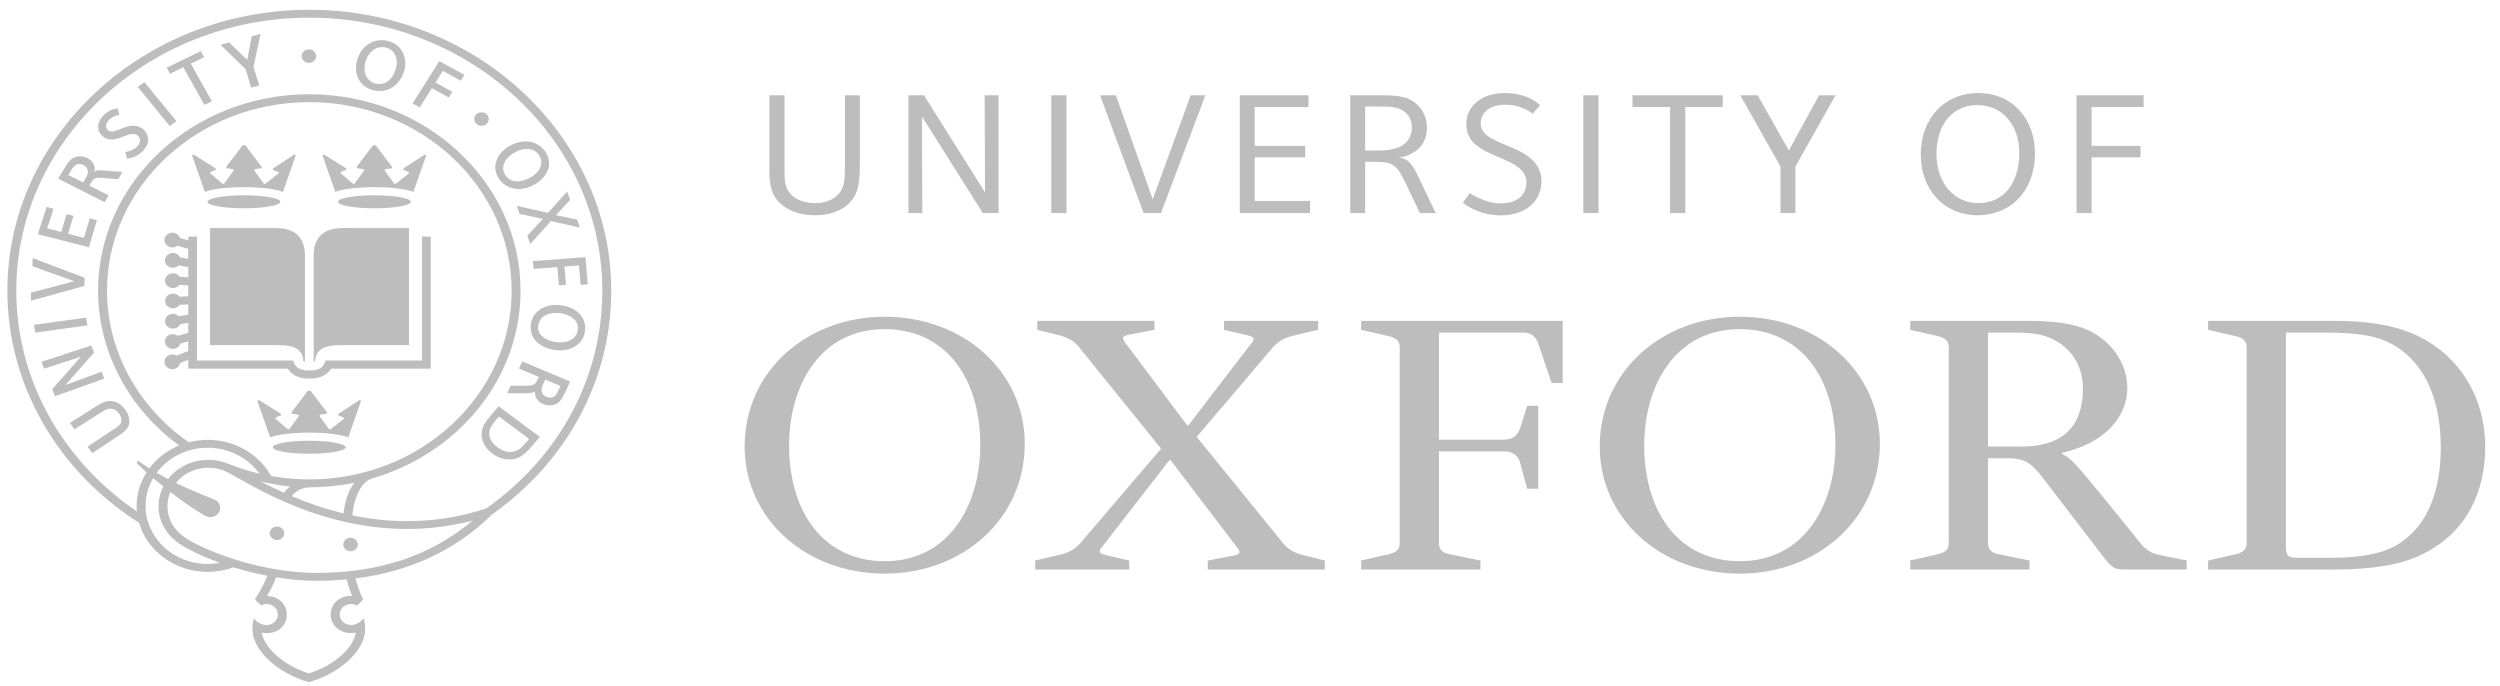 <svg width="113" height="31" viewBox="0 0 113 31" fill="none" xmlns="http://www.w3.org/2000/svg">
<path d="M44.308 20.124C44.308 17.033 42.701 14.877 39.99 14.877C37.042 14.877 35.667 17.467 35.667 20.124C35.667 23.212 37.276 25.366 39.99 25.366C42.936 25.366 44.308 22.778 44.308 20.124V20.124ZM46.319 20.062C46.319 23.461 43.506 25.928 39.99 25.928C36.405 25.928 33.658 23.433 33.658 20.184C33.658 16.783 36.472 14.316 39.99 14.316C43.573 14.316 46.319 16.814 46.319 20.062V20.062ZM82.96 20.124C82.96 17.033 81.351 14.877 78.64 14.877C75.692 14.877 74.319 17.467 74.319 20.124C74.319 23.212 75.927 25.366 78.64 25.366C81.586 25.366 82.96 22.778 82.96 20.124V20.124ZM84.969 20.062C84.969 23.461 82.155 25.928 78.64 25.928C75.055 25.928 72.309 23.433 72.309 20.184C72.309 16.783 75.123 14.316 78.64 14.316C82.223 14.316 84.969 16.814 84.969 20.062V20.062ZM92.639 21.994C91.935 21.057 91.667 20.715 90.797 20.715H89.859V24.524C89.859 24.837 89.993 24.99 90.362 25.054L91.734 25.334V25.742H86.342V25.334L87.582 25.054C87.95 24.962 88.084 24.837 88.084 24.524V15.721C88.084 15.407 87.95 15.283 87.582 15.191L86.342 14.909V14.502H91.6C92.707 14.502 93.477 14.597 94.113 14.813C95.419 15.283 96.156 16.44 96.156 17.53C96.156 18.905 95.05 20.062 93.208 20.464V20.526C93.577 20.685 93.778 20.903 95.084 22.497L96.725 24.524C96.96 24.837 97.261 25.022 97.63 25.087L98.835 25.334V25.742H95.955C95.621 25.742 95.453 25.647 95.151 25.271L92.639 21.994ZM89.859 20.183H91.366C93.644 20.183 94.147 18.844 94.147 17.562C94.147 16.594 93.677 15.689 92.606 15.252C92.037 15.033 91.5 15.033 90.764 15.033H89.859V20.183ZM69.027 18.342H69.53V22.09H69.027L68.725 20.966C68.624 20.559 68.357 20.404 67.955 20.404H65.04V24.524C65.04 24.837 65.175 24.99 65.543 25.054L66.916 25.335V25.743H61.525V25.335L62.764 25.054C63.132 24.962 63.267 24.837 63.267 24.524V15.72C63.267 15.408 63.132 15.284 62.764 15.191L61.525 14.909V14.502H70.634V17.315H70.132L69.563 15.626C69.429 15.191 69.228 15.034 68.826 15.034H65.04V19.872H67.955C68.357 19.872 68.591 19.718 68.725 19.31L69.027 18.342ZM103.323 15.033V24.71C103.323 25.118 103.423 25.213 103.86 25.213H105.332C106.74 25.213 107.778 25.022 108.515 24.524C109.754 23.682 110.323 22.152 110.323 20.216C110.323 18.312 109.754 16.44 108.08 15.534C107.377 15.158 106.472 15.033 105.064 15.033H103.323ZM99.806 25.742V25.334L101.046 25.054C101.414 24.962 101.548 24.836 101.548 24.524V15.72C101.548 15.408 101.414 15.284 101.046 15.191L99.806 14.909V14.502H105.467C107.008 14.502 108.113 14.69 109.018 15.064C111.295 16.032 112.333 18.123 112.333 20.184C112.333 22.185 111.529 24.055 109.487 25.054C108.549 25.525 107.242 25.742 105.535 25.742H99.806ZM51.042 25.335V25.742H46.788V25.335L47.858 25.086C48.262 24.99 48.529 24.869 48.797 24.588L52.481 20.279L48.797 15.72C48.563 15.408 48.262 15.253 47.892 15.159L46.888 14.909V14.502H52.18V14.909L51.042 15.127C50.639 15.191 50.74 15.346 50.94 15.596L53.653 19.217H53.72L56.5 15.596C56.702 15.346 56.769 15.253 56.4 15.159L55.328 14.909V14.502H59.582V14.909L58.51 15.159C58.109 15.253 57.841 15.376 57.572 15.657L54.089 19.749L57.974 24.524C58.209 24.836 58.51 24.99 58.878 25.086L59.884 25.335V25.742H54.592V25.335L55.73 25.118C56.133 25.054 56.065 24.932 55.864 24.677L52.917 20.807H52.85L49.869 24.651C49.668 24.9 49.601 24.99 49.97 25.086L51.042 25.335ZM38.354 9.213C38.021 9.523 37.522 9.73 36.824 9.73C36.217 9.73 35.654 9.552 35.273 9.196C34.752 8.712 34.776 8.093 34.776 7.432V4.306H35.46V7.664C35.46 8.089 35.446 8.503 35.798 8.831C36.043 9.059 36.418 9.182 36.851 9.182C37.273 9.182 37.613 9.046 37.824 8.848C38.216 8.484 38.191 8.085 38.191 7.123V4.306H38.865V6.958C38.865 7.966 38.909 8.696 38.354 9.213V9.213ZM44.424 9.63L41.672 5.266L41.69 9.63H41.061V4.306H41.762L44.524 8.694L44.506 4.306H45.136V9.63H44.424ZM47.517 4.306H48.205V9.63H47.517V4.306ZM52.477 9.63H51.69L49.721 4.306H50.438L52.103 9.006L53.819 4.306H54.484L52.477 9.63ZM56.039 9.63V4.306H59.144V4.837H56.712V6.594H58.995V7.111H56.712V9.083H59.212V9.63H56.039ZM64.178 9.63L63.522 8.25C63.116 7.401 62.931 7.314 62.102 7.314H61.705V9.63H61.031V4.306H62.263C63.025 4.306 63.6 4.301 64.049 4.72C64.335 4.986 64.495 5.34 64.495 5.784C64.495 6.155 64.379 6.462 64.14 6.699C63.935 6.903 63.594 7.083 63.224 7.119C63.425 7.13 63.591 7.231 63.699 7.332C63.855 7.477 63.968 7.696 64.135 8.045L64.894 9.63H64.178ZM63.554 5.107C63.227 4.802 62.802 4.816 62.337 4.816H61.705V6.804H61.931C62.508 6.804 63.129 6.832 63.521 6.467C63.71 6.29 63.816 6.043 63.816 5.773C63.816 5.473 63.689 5.233 63.554 5.107V5.107ZM71.566 4.306H72.253V9.63H71.566V4.306ZM76.174 4.837V9.63H75.488V4.837H73.789V4.306H77.867V4.837H76.174ZM81.154 7.525V9.63H80.476V7.525L78.663 4.306H79.448L80.856 6.802L82.223 4.306H82.968L81.154 7.525ZM89.377 9.73C87.899 9.73 86.818 8.592 86.818 6.992C86.818 5.347 87.887 4.205 89.43 4.205C90.925 4.205 91.981 5.336 91.981 6.943C91.981 8.591 90.923 9.73 89.377 9.73V9.73ZM89.374 4.749C88.256 4.749 87.529 5.63 87.529 6.958C87.529 8.281 88.338 9.181 89.411 9.181C90.605 9.181 91.27 8.235 91.27 6.916C91.27 5.617 90.485 4.749 89.374 4.749ZM94.541 4.837V6.594H96.749V7.111H94.541V9.63H93.859V4.306H96.892V4.837H94.541ZM66.278 5.605C66.278 4.786 66.984 4.204 68.016 4.204C69.061 4.204 69.562 4.707 69.613 4.759L69.278 5.137C69.15 5.045 68.693 4.732 68.061 4.732C67.333 4.732 66.929 5.087 66.929 5.569C66.929 5.802 67.031 5.97 67.197 6.108C67.392 6.271 67.678 6.392 67.986 6.525C68.369 6.689 68.894 6.873 69.246 7.213C69.489 7.448 69.673 7.754 69.673 8.174C69.673 9.059 69.014 9.734 67.828 9.734C66.817 9.734 66.18 9.215 66.121 9.163L66.435 8.731C66.597 8.844 67.232 9.194 67.811 9.194C68.671 9.194 68.993 8.755 68.993 8.226C68.993 7.98 68.873 7.782 68.695 7.623C68.428 7.384 68.025 7.224 67.638 7.059C67.255 6.896 66.885 6.724 66.623 6.468C66.451 6.299 66.278 6.023 66.278 5.605V5.605ZM13.783 11.524C13.783 11.054 13.612 10.674 13.242 10.471C13.011 10.345 12.697 10.303 12.31 10.303H9.494V15.601H12.559C13.265 15.601 13.681 15.75 13.716 16.34H13.783V11.524ZM14.177 11.524C14.177 11.054 14.348 10.674 14.718 10.471C14.95 10.345 15.264 10.303 15.651 10.303H18.486V15.601H15.402C14.696 15.601 14.28 15.75 14.244 16.34H14.177V11.524Z" fill="#BDBDBD"/>
<path d="M19.078 10.695V16.296H14.721L14.671 16.411C14.596 16.585 14.46 16.747 13.985 16.747C13.509 16.747 13.374 16.585 13.298 16.411L13.248 16.296H8.902V10.695H8.509V10.865L8.132 10.757C8.089 10.619 7.953 10.517 7.79 10.517C7.593 10.517 7.433 10.667 7.433 10.851C7.433 11.036 7.593 11.185 7.79 11.185C7.877 11.185 7.955 11.155 8.017 11.108L8.509 11.248V11.699L8.139 11.637C8.112 11.577 8.066 11.525 8.007 11.489C7.949 11.454 7.88 11.434 7.81 11.434C7.613 11.434 7.452 11.584 7.452 11.768C7.452 11.952 7.613 12.102 7.81 12.102C7.912 12.102 8.004 12.061 8.069 11.997L8.509 12.071V12.53L8.122 12.514C8.06 12.417 7.947 12.351 7.817 12.351C7.619 12.351 7.459 12.501 7.459 12.685C7.459 12.869 7.619 13.019 7.817 13.019C7.936 13.019 8.041 12.964 8.106 12.88L8.509 12.897V13.395L8.114 13.409C8.081 13.366 8.038 13.33 7.987 13.306C7.936 13.281 7.88 13.268 7.823 13.269C7.626 13.269 7.465 13.418 7.465 13.602C7.465 13.787 7.626 13.936 7.823 13.936C7.953 13.936 8.065 13.871 8.128 13.775L8.509 13.762V14.222L8.077 14.291C8.044 14.258 8.003 14.231 7.959 14.213C7.914 14.195 7.865 14.185 7.817 14.185C7.619 14.185 7.459 14.335 7.459 14.519C7.459 14.703 7.619 14.853 7.817 14.853C7.886 14.853 7.955 14.834 8.013 14.798C8.071 14.762 8.117 14.712 8.145 14.652L8.509 14.594V15.045L8.037 15.179C7.975 15.132 7.896 15.102 7.81 15.102C7.715 15.102 7.624 15.137 7.557 15.2C7.49 15.262 7.452 15.347 7.452 15.436C7.452 15.524 7.49 15.609 7.557 15.672C7.624 15.734 7.715 15.769 7.81 15.769C7.972 15.769 8.108 15.668 8.152 15.53L8.509 15.428V15.865L7.987 16.075C7.929 16.039 7.86 16.02 7.79 16.02C7.593 16.02 7.433 16.169 7.433 16.353C7.433 16.537 7.593 16.687 7.79 16.687C7.966 16.687 8.113 16.568 8.142 16.411L8.509 16.264V16.663H13.006C13.189 16.959 13.505 17.113 13.985 17.113C14.464 17.113 14.781 16.959 14.963 16.663H19.471V10.695L19.078 10.695ZM11.026 8.827C10.117 8.827 9.381 8.958 9.381 9.121C9.381 9.284 10.117 9.415 11.026 9.415C11.935 9.415 12.672 9.284 12.672 9.121C12.672 8.958 11.935 8.827 11.026 8.827V8.827ZM13.292 6.989L12.342 7.611L12.334 7.674L12.56 7.769C12.604 7.79 12.604 7.823 12.582 7.843L11.985 8.313L11.928 8.308L11.506 7.728C11.476 7.69 11.487 7.652 11.539 7.644L11.822 7.601V7.534L11.086 6.566H10.965L10.23 7.534V7.601L10.514 7.644C10.565 7.652 10.575 7.69 10.546 7.728L10.123 8.308L10.067 8.313L9.509 7.843C9.487 7.823 9.487 7.79 9.531 7.769L9.758 7.674L9.749 7.611L8.76 6.989L8.68 7.018L9.26 8.673C9.556 8.549 10.233 8.462 11.025 8.459C11.819 8.462 12.496 8.549 12.791 8.673L13.372 7.018L13.292 6.989ZM13.977 19.922C13.068 19.922 12.332 20.054 12.332 20.216C12.332 20.379 13.068 20.51 13.977 20.51C14.886 20.51 15.623 20.379 15.623 20.216C15.623 20.054 14.886 19.922 13.977 19.922ZM16.243 18.084L15.293 18.707L15.286 18.77L15.511 18.864C15.556 18.885 15.556 18.918 15.533 18.938L14.937 19.408L14.88 19.403L14.457 18.823C14.428 18.785 14.439 18.747 14.49 18.739L14.774 18.697V18.63L14.038 17.661H13.917L13.181 18.63V18.697L13.465 18.739C13.516 18.747 13.526 18.785 13.497 18.823L13.074 19.403L13.018 19.408L12.461 18.938C12.438 18.918 12.438 18.885 12.483 18.864L12.709 18.77L12.7 18.707L11.711 18.084L11.63 18.113L12.212 19.768C12.507 19.644 13.184 19.558 13.977 19.554C14.771 19.558 15.448 19.644 15.743 19.768L16.323 18.113L16.243 18.084ZM16.922 8.827C16.012 8.827 15.276 8.958 15.276 9.121C15.276 9.284 16.012 9.415 16.922 9.415C17.83 9.415 18.567 9.284 18.567 9.121C18.567 8.958 17.83 8.827 16.922 8.827ZM19.188 6.989L18.238 7.611L18.229 7.674L18.455 7.769C18.5 7.79 18.5 7.823 18.477 7.843L17.88 8.313L17.824 8.308L17.402 7.728C17.372 7.69 17.383 7.652 17.434 7.644L17.717 7.601V7.534L16.982 6.566H16.861L16.125 7.534V7.601L16.409 7.644C16.46 7.652 16.471 7.69 16.442 7.728L16.019 8.308L15.962 8.313L15.405 7.837C15.383 7.817 15.383 7.784 15.427 7.763L15.653 7.674L15.645 7.611L14.655 6.989L14.575 7.018L15.156 8.673C15.451 8.549 16.128 8.463 16.922 8.459C17.715 8.463 18.392 8.549 18.686 8.673L19.268 7.018L19.188 6.989Z" fill="#BDBDBD"/>
<path d="M10.16 11.717C10.16 11.821 10.188 11.841 10.248 11.841C10.356 11.841 10.465 11.73 10.465 11.523C10.465 11.272 10.328 11.202 10.222 11.202C10.193 11.202 10.176 11.205 10.168 11.21C10.161 11.212 10.16 11.239 10.16 11.268V11.717ZM10.222 11.143C10.376 11.143 10.504 11.172 10.588 11.248C10.646 11.3 10.695 11.386 10.695 11.487C10.695 11.778 10.459 11.903 10.168 11.903H9.846V11.857C9.937 11.85 9.947 11.842 9.947 11.716V11.33C9.947 11.204 9.937 11.196 9.855 11.189V11.143L10.222 11.143ZM11.037 11.494C11.037 11.706 11.122 11.86 11.245 11.86C11.353 11.86 11.412 11.763 11.412 11.551C11.412 11.316 11.322 11.187 11.214 11.187C11.118 11.187 11.037 11.29 11.037 11.494V11.494ZM11.645 11.514C11.645 11.764 11.462 11.92 11.222 11.92C10.969 11.92 10.804 11.748 10.804 11.534C10.804 11.345 10.94 11.126 11.239 11.126C11.468 11.126 11.645 11.283 11.645 11.514V11.514ZM12.752 11.143V11.189C12.656 11.197 12.652 11.202 12.655 11.325L12.668 11.716C12.671 11.845 12.674 11.849 12.764 11.857V11.903H12.372V11.857C12.466 11.849 12.47 11.845 12.468 11.716L12.465 11.305H12.46L12.218 11.89H12.15L11.921 11.346H11.918L11.91 11.605C11.906 11.705 11.907 11.761 11.912 11.797C11.917 11.841 11.945 11.852 12.026 11.857V11.903H11.717V11.857C11.777 11.852 11.8 11.841 11.808 11.797C11.815 11.761 11.822 11.7 11.828 11.593L11.841 11.357C11.851 11.21 11.841 11.197 11.742 11.189V11.143H12.036L12.255 11.606L12.447 11.143L12.752 11.143ZM13.159 11.716C13.159 11.842 13.169 11.85 13.255 11.857V11.903H12.849V11.857C12.936 11.85 12.946 11.842 12.946 11.716V11.33C12.946 11.204 12.936 11.196 12.849 11.189V11.143H13.255V11.189C13.169 11.196 13.159 11.204 13.159 11.33V11.716ZM11.141 13.313H11.033L10.569 12.761H10.566V12.976C10.566 13.098 10.572 13.163 10.577 13.199C10.583 13.24 10.617 13.255 10.7 13.259V13.304H10.387V13.259C10.443 13.256 10.475 13.24 10.482 13.199C10.487 13.163 10.492 13.098 10.492 12.976V12.761C10.492 12.675 10.489 12.659 10.464 12.627C10.445 12.602 10.414 12.594 10.369 12.591V12.545H10.646L11.063 13.03H11.066V12.874C11.066 12.751 11.06 12.687 11.056 12.65C11.05 12.609 11.015 12.594 10.933 12.591V12.545H11.252V12.591C11.19 12.593 11.157 12.609 11.15 12.65C11.146 12.687 11.141 12.751 11.141 12.874V13.313ZM11.648 13.313C11.565 13.11 11.482 12.907 11.399 12.704C11.358 12.604 11.333 12.598 11.272 12.591V12.545H11.677V12.591L11.634 12.595C11.588 12.6 11.588 12.611 11.602 12.652C11.624 12.717 11.723 12.947 11.77 13.061C11.809 12.962 11.889 12.739 11.909 12.684C11.935 12.613 11.928 12.6 11.871 12.594L11.833 12.591V12.545H12.137V12.591C12.066 12.599 12.048 12.605 11.999 12.711C11.991 12.727 11.838 13.074 11.745 13.313H11.648ZM12.213 13.064C12.239 13.131 12.313 13.261 12.437 13.261C12.502 13.261 12.552 13.222 12.552 13.145C12.552 13.077 12.503 13.038 12.426 13.005L12.408 12.997C12.305 12.953 12.189 12.892 12.189 12.767C12.189 12.635 12.291 12.527 12.488 12.527C12.527 12.527 12.566 12.532 12.603 12.541C12.632 12.549 12.652 12.553 12.668 12.558C12.673 12.603 12.682 12.661 12.696 12.74L12.641 12.748C12.613 12.671 12.57 12.588 12.47 12.588C12.406 12.588 12.361 12.634 12.361 12.69C12.361 12.748 12.411 12.782 12.49 12.816L12.518 12.828C12.634 12.877 12.732 12.936 12.732 13.073C12.732 13.216 12.608 13.322 12.414 13.322C12.363 13.322 12.312 13.313 12.279 13.302C12.241 13.29 12.215 13.281 12.2 13.274C12.19 13.22 12.174 13.157 12.159 13.079L12.213 13.064ZM10.584 14.519C10.584 14.645 10.593 14.653 10.68 14.661V14.706H10.274V14.661C10.36 14.653 10.371 14.645 10.371 14.519V14.134C10.371 14.007 10.36 13.999 10.274 13.992V13.947H10.68V13.992C10.593 13.999 10.584 14.007 10.584 14.134V14.519ZM11.079 14.534C11.079 14.595 11.082 14.624 11.104 14.634C11.125 14.644 11.153 14.645 11.192 14.645C11.232 14.645 11.287 14.642 11.313 14.611C11.333 14.589 11.354 14.558 11.374 14.496L11.428 14.504C11.42 14.548 11.394 14.67 11.383 14.706H10.761V14.66C10.856 14.653 10.867 14.645 10.867 14.519V14.133C10.867 14.007 10.856 13.999 10.772 13.992V13.946H11.18V13.992C11.09 13.999 11.079 14.007 11.079 14.133V14.534ZM11.779 14.534C11.779 14.595 11.781 14.624 11.804 14.634C11.824 14.644 11.852 14.645 11.891 14.645C11.932 14.645 11.986 14.642 12.012 14.611C12.032 14.589 12.053 14.558 12.073 14.496L12.127 14.504C12.12 14.548 12.093 14.67 12.082 14.706H11.46V14.66C11.556 14.653 11.566 14.645 11.566 14.519V14.133C11.566 14.007 11.556 13.999 11.472 13.992V13.946H11.879V13.992C11.789 13.999 11.779 14.007 11.779 14.133V14.534ZM12.378 14.714C12.294 14.511 12.211 14.309 12.129 14.105C12.087 14.005 12.062 13.999 12.002 13.992V13.947H12.407V13.992L12.364 13.997C12.317 14.001 12.317 14.012 12.332 14.053C12.354 14.118 12.453 14.348 12.499 14.463C12.538 14.364 12.618 14.14 12.638 14.086C12.665 14.014 12.658 14.001 12.601 13.996L12.563 13.992V13.947H12.866V13.992C12.795 14 12.777 14.006 12.728 14.113C12.72 14.129 12.568 14.476 12.475 14.714H12.378ZM15.743 11.143V11.189C15.648 11.197 15.643 11.202 15.647 11.325L15.659 11.716C15.663 11.845 15.666 11.849 15.756 11.857V11.903H15.364V11.857C15.458 11.849 15.461 11.845 15.46 11.716L15.456 11.305H15.452L15.209 11.89H15.142L14.913 11.346H14.911L14.901 11.605C14.898 11.705 14.899 11.761 14.904 11.797C14.909 11.841 14.936 11.852 15.018 11.857V11.903H14.709V11.857C14.768 11.852 14.792 11.841 14.8 11.797C14.806 11.761 14.814 11.7 14.82 11.593L14.833 11.357C14.843 11.21 14.832 11.197 14.733 11.189V11.143H15.028L15.247 11.606L15.439 11.143L15.743 11.143ZM16.15 11.716C16.15 11.842 16.161 11.85 16.247 11.857V11.903H15.841V11.857C15.927 11.85 15.938 11.842 15.938 11.716V11.33C15.938 11.204 15.927 11.196 15.841 11.189V11.143H16.247V11.189C16.161 11.196 16.15 11.204 16.15 11.33V11.716ZM17.083 11.911H16.975L16.512 11.359H16.509V11.575C16.509 11.697 16.514 11.762 16.519 11.798C16.525 11.839 16.559 11.853 16.642 11.857V11.902H16.329V11.857C16.384 11.854 16.418 11.839 16.424 11.798C16.429 11.762 16.434 11.697 16.434 11.575V11.359C16.434 11.273 16.432 11.258 16.406 11.225C16.387 11.201 16.356 11.192 16.311 11.189V11.143H16.588L17.005 11.628H17.007V11.472C17.007 11.349 17.003 11.285 16.998 11.249C16.991 11.208 16.958 11.192 16.875 11.189V11.143H17.195V11.189C17.132 11.191 17.099 11.208 17.093 11.249C17.088 11.285 17.083 11.349 17.083 11.472V11.911ZM17.448 11.604H17.608L17.529 11.38H17.525L17.448 11.604ZM17.606 11.857L17.644 11.852C17.691 11.847 17.693 11.835 17.677 11.793L17.632 11.674H17.426L17.389 11.786C17.372 11.836 17.372 11.848 17.43 11.854L17.466 11.857V11.903H17.174V11.857C17.239 11.849 17.257 11.844 17.299 11.746L17.549 11.142L17.635 11.126L17.721 11.347C17.774 11.486 17.828 11.623 17.876 11.743C17.916 11.844 17.939 11.85 18 11.857V11.903H17.606V11.857ZM15.734 13.117C15.734 13.244 15.743 13.252 15.849 13.259V13.305H15.41V13.259C15.51 13.252 15.52 13.244 15.52 13.117V12.606H15.499C15.415 12.606 15.381 12.62 15.361 12.641C15.347 12.658 15.331 12.688 15.316 12.755H15.262C15.267 12.656 15.275 12.575 15.277 12.516H15.316C15.335 12.543 15.348 12.545 15.381 12.545H15.881C15.915 12.545 15.92 12.538 15.94 12.516H15.979C15.98 12.565 15.986 12.664 15.993 12.751L15.938 12.755C15.919 12.684 15.905 12.654 15.887 12.634C15.865 12.613 15.823 12.606 15.763 12.606H15.734V13.117ZM16.39 13.117C16.39 13.244 16.4 13.252 16.486 13.259V13.305H16.08V13.259C16.167 13.252 16.177 13.244 16.177 13.117V12.732C16.177 12.606 16.167 12.598 16.08 12.591V12.545H16.486V12.591C16.4 12.598 16.39 12.606 16.39 12.732V13.117ZM16.824 12.895C16.824 13.107 16.909 13.261 17.032 13.261C17.14 13.261 17.198 13.164 17.198 12.953C17.198 12.718 17.108 12.588 17 12.588C16.904 12.588 16.824 12.691 16.824 12.895ZM17.432 12.916C17.432 13.165 17.249 13.322 17.008 13.322C16.755 13.322 16.591 13.15 16.591 12.935C16.591 12.746 16.726 12.527 17.026 12.527C17.255 12.527 17.432 12.684 17.432 12.916V12.916ZM16.104 13.947V13.992C16.008 14 16.003 14.005 16.007 14.127L16.02 14.519C16.023 14.649 16.026 14.652 16.116 14.661V14.706H15.724V14.661C15.818 14.652 15.822 14.649 15.82 14.519L15.816 14.108H15.812L15.57 14.693H15.502L15.273 14.149H15.27L15.261 14.408C15.257 14.508 15.259 14.564 15.264 14.601C15.269 14.644 15.296 14.654 15.378 14.661V14.706H15.068V14.661C15.128 14.655 15.152 14.644 15.16 14.601C15.166 14.564 15.174 14.503 15.18 14.396L15.193 14.16C15.202 14.013 15.193 14 15.093 13.992V13.947H15.388L15.607 14.409L15.799 13.947H16.104ZM16.297 14.133C16.297 14.007 16.287 13.999 16.204 13.992V13.946H16.797C16.799 13.967 16.805 14.052 16.811 14.139L16.756 14.143C16.743 14.086 16.73 14.053 16.71 14.034C16.69 14.015 16.648 14.007 16.582 14.007H16.56C16.513 14.007 16.51 14.007 16.51 14.048V14.274H16.573C16.681 14.274 16.685 14.267 16.698 14.178H16.752V14.454H16.698C16.685 14.351 16.681 14.344 16.573 14.344H16.51V14.534C16.51 14.595 16.513 14.624 16.535 14.634C16.555 14.644 16.584 14.645 16.623 14.645C16.673 14.645 16.729 14.638 16.756 14.61C16.777 14.589 16.799 14.546 16.818 14.49L16.872 14.498C16.867 14.555 16.84 14.674 16.829 14.706H16.191V14.66C16.287 14.653 16.297 14.645 16.297 14.519V14.133ZM17.153 14.407H17.314L17.235 14.184H17.231L17.153 14.407ZM17.313 14.66L17.35 14.655C17.396 14.65 17.399 14.638 17.383 14.596L17.337 14.477H17.132L17.094 14.589C17.078 14.639 17.078 14.651 17.136 14.657L17.171 14.66V14.706H16.881V14.66C16.944 14.652 16.963 14.647 17.004 14.549L17.255 13.945L17.342 13.929L17.426 14.15C17.48 14.289 17.534 14.427 17.582 14.546C17.622 14.647 17.645 14.653 17.706 14.66V14.706H17.313V14.66Z" fill="#BDBDBD"/>
<path d="M12.848 24.103C12.848 24.143 12.84 24.183 12.823 24.22C12.807 24.257 12.783 24.291 12.752 24.319C12.722 24.348 12.686 24.37 12.646 24.385C12.606 24.401 12.563 24.409 12.521 24.409C12.477 24.409 12.435 24.401 12.395 24.385C12.355 24.37 12.319 24.348 12.288 24.319C12.258 24.291 12.234 24.257 12.217 24.22C12.201 24.183 12.192 24.143 12.192 24.103C12.192 23.935 12.339 23.798 12.521 23.798C12.607 23.798 12.691 23.83 12.752 23.887C12.814 23.945 12.848 24.022 12.848 24.103ZM16.172 24.611C16.172 24.651 16.163 24.691 16.147 24.728C16.13 24.765 16.106 24.799 16.076 24.827C16.045 24.856 16.009 24.878 15.969 24.893C15.93 24.909 15.887 24.917 15.844 24.917C15.801 24.917 15.758 24.909 15.718 24.893C15.679 24.878 15.642 24.856 15.612 24.827C15.581 24.799 15.557 24.765 15.541 24.728C15.524 24.691 15.516 24.651 15.516 24.611C15.516 24.443 15.663 24.306 15.844 24.306C16.025 24.306 16.172 24.443 16.172 24.611ZM14.293 2.535C14.293 2.704 14.146 2.841 13.965 2.841C13.784 2.841 13.638 2.704 13.638 2.535C13.638 2.367 13.784 2.23 13.965 2.23C14.146 2.23 14.293 2.367 14.293 2.535ZM22.092 5.395C22.084 5.563 21.931 5.694 21.751 5.687C21.57 5.68 21.43 5.537 21.437 5.369C21.441 5.288 21.479 5.212 21.543 5.157C21.607 5.102 21.692 5.073 21.779 5.077C21.959 5.084 22.099 5.226 22.092 5.395V5.395ZM5.656 18.507C5.782 18.676 5.846 18.857 5.845 19.044C5.844 19.258 5.768 19.43 5.358 19.695L4.175 20.481L3.957 20.189C3.957 20.189 5.169 19.384 5.189 19.371C5.398 19.237 5.487 19.138 5.488 18.984C5.488 18.886 5.449 18.78 5.374 18.678C5.255 18.519 5.103 18.468 4.969 18.468C4.847 18.468 4.716 18.547 4.483 18.698L3.37 19.402L3.157 19.116L4.215 18.447C4.51 18.254 4.745 18.122 4.963 18.122C5.281 18.123 5.513 18.315 5.656 18.507ZM1.874 16.353L4.126 15.617L4.25 15.935L2.962 17.402L4.59 16.802L4.712 17.112L2.486 17.909L2.361 17.591L3.656 16.122L1.995 16.663L1.874 16.353ZM1.538 14.682L3.894 14.357L3.95 14.708L1.594 15.034L1.538 14.682ZM1.468 12.034L1.477 11.666L3.829 12.556L3.812 12.922L1.397 13.593L1.399 13.224L3.358 12.713L1.468 12.034ZM3.194 7.739C3.334 7.502 3.434 7.413 3.581 7.413C3.636 7.413 3.705 7.426 3.774 7.461C3.864 7.508 3.932 7.585 3.957 7.667C3.967 7.698 3.972 7.73 3.971 7.763C3.97 7.894 3.892 8.027 3.809 8.166L3.76 8.248L3.089 7.912L3.194 7.739ZM3.618 7.066C3.282 7.067 3.126 7.246 2.911 7.608L2.631 8.075L4.73 9.137L4.911 8.832L4.039 8.388L4.09 8.3C4.237 8.052 4.287 8.015 4.662 8.044L5.341 8.101L5.535 7.772L4.752 7.71C4.595 7.697 4.471 7.685 4.37 7.713C4.336 7.722 4.297 7.741 4.257 7.767C4.266 7.727 4.283 7.688 4.283 7.648C4.283 7.586 4.274 7.524 4.254 7.467C4.208 7.337 4.109 7.231 3.957 7.153C3.845 7.095 3.733 7.066 3.618 7.066V7.066ZM6.226 3.928L6.529 3.713L7.975 5.477L7.671 5.693L6.226 3.928ZM7.534 3.062L9.075 2.314L9.225 2.584L8.626 2.875L9.575 4.575L9.237 4.739L8.287 3.039L7.684 3.332L7.534 3.062ZM11.378 1.639L11.78 1.535L11.457 3.02L11.719 3.863L11.355 3.961L11.1 3.124L9.968 2.024L10.36 1.918L11.173 2.708L11.378 1.639ZM18.648 4.675L19.857 2.762L20.996 3.386L20.83 3.648L20.017 3.202L19.683 3.731L20.447 4.151L20.286 4.407L19.521 3.987L18.974 4.854L18.648 4.675ZM24.769 9.621L25.636 8.654L25.771 9.037L25.126 9.725L26.085 9.927L26.212 10.287L24.899 9.991L23.967 11.033L23.835 10.656L24.538 9.892L23.486 9.668L23.358 9.304L24.769 9.621ZM24.088 11.803L26.463 11.623L26.57 12.85L26.245 12.875L26.169 11.999L25.512 12.048L25.584 12.873L25.266 12.898L25.194 12.073L24.119 12.154L24.088 11.803ZM25.326 15.475C24.862 15.475 24.32 15.24 24.32 14.804C24.32 14.646 24.379 14.433 24.588 14.291C24.729 14.196 24.913 14.145 25.119 14.145C25.356 14.145 25.782 14.207 26.006 14.494C26.083 14.593 26.122 14.708 26.121 14.831C26.121 15.001 26.047 15.203 25.851 15.335C25.713 15.428 25.53 15.475 25.326 15.475V15.475ZM25.138 13.783C24.863 13.783 24.61 13.852 24.41 13.988C24.05 14.23 23.985 14.58 23.985 14.784C23.985 15.534 24.741 15.835 25.31 15.835C25.583 15.835 25.833 15.765 26.03 15.633C26.431 15.362 26.453 14.955 26.453 14.824C26.453 14.168 25.807 13.783 25.138 13.783ZM23.384 8.2C23.171 8.2 22.978 8.117 22.845 7.921C22.776 7.821 22.744 7.713 22.743 7.605C22.741 7.353 22.912 7.096 23.225 6.911C23.432 6.789 23.635 6.728 23.816 6.729C24.046 6.729 24.233 6.823 24.357 7.007C24.431 7.115 24.465 7.23 24.465 7.345C24.465 7.59 24.298 7.831 23.996 8.009C23.785 8.134 23.571 8.2 23.384 8.2V8.2ZM23.756 6.391C23.515 6.391 23.258 6.462 23.011 6.608C22.553 6.879 22.386 7.267 22.386 7.549C22.386 7.733 22.44 7.913 22.553 8.078C22.807 8.451 23.188 8.543 23.446 8.542C23.692 8.541 23.951 8.464 24.195 8.32C24.49 8.146 24.819 7.822 24.819 7.384C24.819 7.202 24.763 7.022 24.65 6.857C24.441 6.55 24.114 6.391 23.756 6.391V6.391ZM17.133 3.798C16.96 3.798 16.711 3.719 16.572 3.482C16.505 3.367 16.475 3.228 16.475 3.084C16.475 2.686 16.759 2.128 17.278 2.128C17.57 2.128 17.936 2.331 17.936 2.833C17.936 3.153 17.694 3.798 17.133 3.798ZM17.255 1.817C16.759 1.817 16.327 2.129 16.152 2.683C16.114 2.806 16.089 2.927 16.089 3.045C16.089 3.267 16.129 3.443 16.227 3.609C16.447 3.984 16.85 4.112 17.157 4.112C17.33 4.112 17.497 4.076 17.65 3.997C18.052 3.793 18.318 3.317 18.318 2.862C18.318 2.665 18.276 2.478 18.182 2.319C17.989 1.991 17.631 1.817 17.255 1.817ZM4.06 9.871L4.38 9.955L4.019 11.175L1.713 10.586L2.107 9.352L2.42 9.434L2.131 10.323L2.767 10.486L3.012 9.678L3.319 9.759L3.074 10.564L3.793 10.749L4.06 9.871ZM4.665 5.231C4.995 4.885 5.334 4.909 5.334 4.909L5.392 5.202C5.392 5.202 5.131 5.21 4.926 5.423C4.837 5.516 4.793 5.613 4.793 5.701C4.793 5.773 4.823 5.836 4.883 5.886C5.048 6.023 5.33 5.871 5.507 5.805C5.643 5.752 5.836 5.679 6.028 5.679C6.172 5.679 6.321 5.718 6.457 5.83C6.615 5.963 6.695 6.128 6.695 6.302C6.695 6.491 6.617 6.659 6.458 6.824C6.154 7.141 5.745 7.175 5.745 7.175L5.664 6.878C5.906 6.826 6.088 6.74 6.198 6.625C6.285 6.534 6.328 6.433 6.328 6.343C6.328 6.26 6.29 6.181 6.216 6.12C6.157 6.071 6.085 6.053 6.006 6.054C5.852 6.054 5.669 6.136 5.518 6.195C5.229 6.306 4.923 6.396 4.65 6.168C4.511 6.053 4.437 5.907 4.437 5.745C4.437 5.574 4.51 5.393 4.665 5.231V5.231ZM24.862 17.974C24.755 17.974 24.572 17.916 24.503 17.751C24.486 17.71 24.478 17.667 24.479 17.623C24.48 17.501 24.542 17.375 24.606 17.242L24.646 17.157L25.333 17.445L25.257 17.616C25.129 17.887 25.045 17.973 24.862 17.974V17.974ZM23.455 16.657L24.356 17.037L24.311 17.131C24.188 17.389 24.142 17.432 23.766 17.433L23.084 17.433L22.922 17.776L23.708 17.774C23.867 17.774 23.991 17.774 24.088 17.739C24.124 17.726 24.158 17.707 24.188 17.685C24.186 17.703 24.179 17.722 24.179 17.741C24.178 17.823 24.194 17.903 24.227 17.974C24.335 18.209 24.628 18.324 24.843 18.323C25.222 18.323 25.367 18.112 25.551 17.722C25.558 17.708 25.773 17.247 25.773 17.247L23.607 16.337L23.455 16.657ZM23.049 20.429C22.86 20.429 22.683 20.361 22.497 20.224C22.31 20.084 22.111 19.867 22.111 19.589C22.111 19.396 22.224 19.212 22.397 19.01L22.554 18.827L23.915 19.839L23.811 19.96C23.558 20.255 23.386 20.429 23.049 20.429V20.429ZM22.201 18.757C21.953 19.046 21.766 19.303 21.766 19.636C21.766 19.919 21.904 20.241 22.252 20.5C22.483 20.672 22.744 20.765 23.014 20.765C23.345 20.765 23.61 20.672 24.023 20.19L24.4 19.749L22.538 18.363L22.201 18.757Z" fill="#BDBDBD"/>
<path d="M21.978 22.982C19.761 23.712 17.692 23.662 15.926 23.295C15.984 22.56 16.31 21.775 16.81 21.629C20.697 20.505 23.529 17.126 23.529 13.143C23.529 8.245 19.246 4.26 13.981 4.26C8.715 4.26 4.432 8.245 4.432 13.143C4.432 15.868 5.798 18.457 8.096 20.135C7.551 20.359 7.085 20.72 6.748 21.171C6.574 21.06 6.406 20.945 6.251 20.826L6.164 20.907C6.268 21.025 6.429 21.179 6.623 21.352C6.34 21.796 6.176 22.312 6.176 22.864C6.176 22.951 6.182 23.036 6.19 23.119C2.769 20.795 0.736 17.102 0.736 13.143C0.736 6.337 6.678 0.799 13.981 0.799C21.284 0.799 27.225 6.337 27.225 13.143C27.225 17.042 25.313 20.624 21.978 22.982H21.978ZM14.295 25.895C12.465 25.895 10.181 25.316 8.611 24.453C8.136 24.191 7.569 23.705 7.569 22.874C7.569 22.649 7.616 22.435 7.7 22.238C8.286 22.69 8.891 23.113 9.271 23.306C9.358 23.351 9.409 23.373 9.51 23.373C9.755 23.373 9.952 23.188 9.952 22.96C9.952 22.785 9.85 22.644 9.683 22.576C9.358 22.444 8.679 22.182 7.948 21.829C8.286 21.412 8.819 21.142 9.419 21.142C9.693 21.142 9.957 21.197 10.204 21.305L10.705 21.577C12.3 22.486 16.403 24.814 21.356 23.534C19.476 25.116 17.16 25.895 14.295 25.895V25.895ZM15.864 26.934C15.361 26.934 14.948 27.266 14.948 27.776C14.948 28.274 15.366 28.617 15.864 28.617C15.939 28.617 16.012 28.605 16.082 28.588C15.977 29.294 15.095 30.083 13.958 30.438C12.83 30.086 11.949 29.291 11.832 28.589C11.902 28.606 11.974 28.617 12.05 28.617C12.592 28.617 12.965 28.263 12.965 27.776C12.965 27.311 12.574 26.947 12.069 26.937C12.223 26.674 12.371 26.395 12.48 26.096C13.105 26.197 13.722 26.253 14.295 26.253C14.765 26.253 15.222 26.229 15.667 26.187C15.726 26.427 15.814 26.679 15.917 26.939C15.899 26.938 15.882 26.934 15.864 26.934V26.934ZM9.39 20.238C10.332 20.238 11.212 20.688 11.729 21.409C11.275 21.302 10.83 21.162 10.399 20.991L10.397 20.993L10.383 20.986C10.082 20.853 9.752 20.785 9.419 20.785C8.668 20.785 8.005 21.128 7.595 21.652C7.421 21.563 7.25 21.469 7.081 21.371C7.589 20.688 8.433 20.238 9.39 20.238ZM13.117 21.989C13 22.07 12.907 22.166 12.84 22.273C12.495 22.116 12.061 21.915 11.777 21.767C12.179 21.85 12.704 21.954 13.117 21.989V21.989ZM16.016 21.822C15.742 22.186 15.579 22.693 15.529 23.206C14.664 22.999 13.879 22.719 13.194 22.428C13.324 22.193 13.697 22.027 13.981 22.027C14.679 22.027 15.359 21.954 16.016 21.822ZM13.981 21.669C13.396 21.669 12.82 21.617 12.256 21.517C11.712 20.521 10.595 19.881 9.39 19.881C9.093 19.881 8.808 19.921 8.535 19.991C6.218 18.386 4.836 15.834 4.836 13.143C4.836 8.442 8.939 4.617 13.981 4.617C19.023 4.617 23.126 8.442 23.126 13.143C23.126 17.844 19.023 21.669 13.981 21.669V21.669ZM9.39 25.491C7.84 25.491 6.58 24.313 6.58 22.864C6.579 22.427 6.697 21.996 6.921 21.611C7.066 21.733 7.221 21.86 7.381 21.989C7.245 22.258 7.166 22.557 7.166 22.874C7.166 23.661 7.592 24.312 8.399 24.756C8.862 25.011 9.387 25.241 9.942 25.441C9.76 25.474 9.575 25.491 9.39 25.491V25.491ZM27.629 13.143C27.629 6.139 21.506 0.442 13.981 0.442C6.456 0.442 0.333 6.139 0.333 13.143C0.333 17.345 2.559 21.261 6.288 23.634C6.655 24.907 7.905 25.849 9.39 25.849C9.791 25.849 10.181 25.778 10.551 25.644C11.053 25.798 11.563 25.925 12.081 26.024C11.936 26.409 11.724 26.776 11.522 27.092C11.522 27.092 11.527 27.091 11.534 27.09C11.53 27.092 11.526 27.093 11.522 27.096L11.806 27.361C11.879 27.324 11.961 27.301 12.05 27.301C12.331 27.301 12.559 27.514 12.559 27.776C12.559 28.038 12.331 28.251 12.05 28.251C11.804 28.251 11.589 28.104 11.476 27.948C11.476 27.948 11.41 28.161 11.41 28.443C11.408 29.355 12.476 30.398 13.958 30.837C15.439 30.407 16.507 29.358 16.507 28.445C16.507 28.13 16.44 27.948 16.44 27.948C16.326 28.076 16.142 28.251 15.864 28.251C15.583 28.251 15.354 28.038 15.354 27.776C15.354 27.514 15.583 27.301 15.864 27.301C15.962 27.301 16.053 27.328 16.131 27.374L16.407 27.117L16.417 27.119C16.261 26.771 16.148 26.452 16.07 26.145C18.524 25.837 20.595 24.869 22.24 23.256L22.24 23.254C25.664 20.828 27.629 17.147 27.629 13.143" fill="#BDBDBD"/>
</svg>
